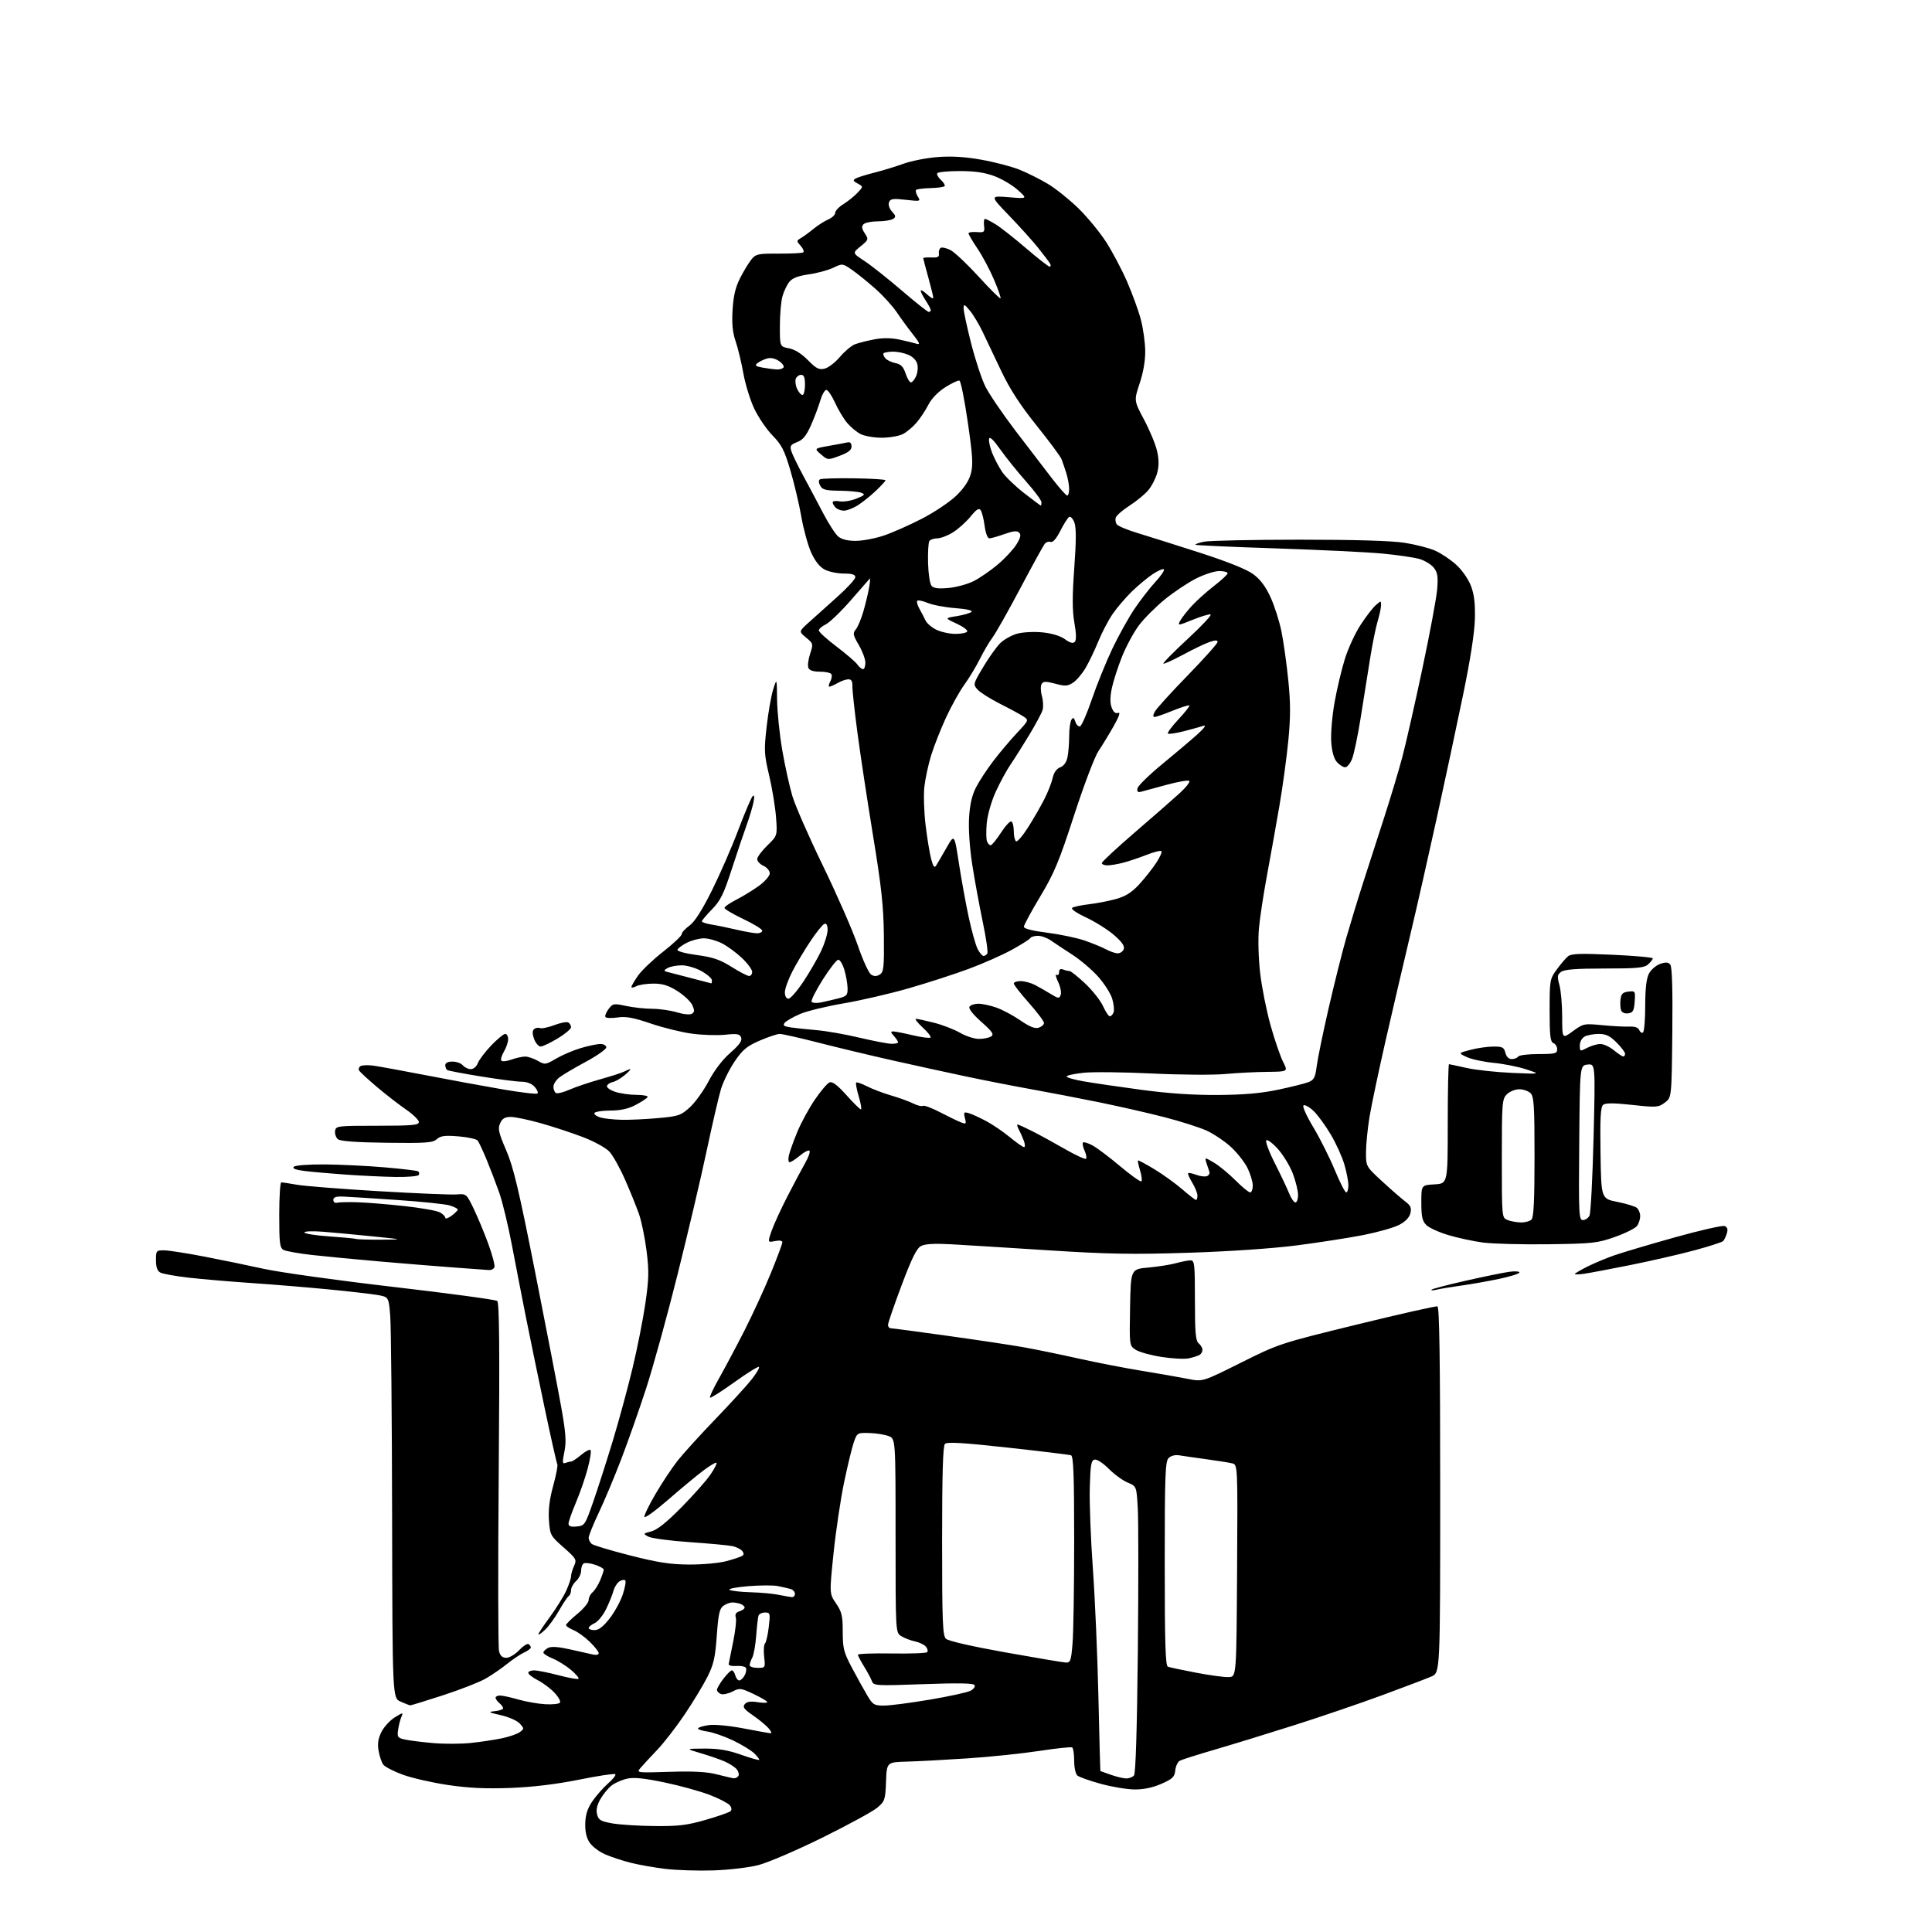 <?xml version="1.0" encoding="UTF-8" standalone="no"?>
<svg 
  version="1.1" 
  xmlns="http://www.w3.org/2000/svg" 
  xmlns:xlink="http://www.w3.org/1999/xlink" 
  xmlns:svg="http://www.w3.org/2000/svg"
  xmlns:rdf="http://www.w3.org/1999/02/22-rdf-syntax-ns#"
  xmlns:cc="http://creativecommons.org/ns#"
  xmlns:dc="http://purl.org/dc/elements/1.1/"
  viewBox="0 0 768 768"
  width="768"
  height="768"
>
<style>svg {background-color: white; }</style>"
<path stroke="none" fill="black" fill-rule="evenodd" d="M283.50,743.52C277.45,743.72 268.90,743.44 264.50,742.91C260.10,742.38 253.85,741.28 250.61,740.46C247.37,739.64 242.80,738.12 240.44,737.08C238.09,736.04 235.34,733.93 234.33,732.38C233.11,730.52 232.55,727.96 232.65,724.73C232.76,721.24 233.58,718.77 235.57,715.90C237.09,713.71 239.88,710.56 241.77,708.90C243.66,707.24 244.94,705.60 244.60,705.27C244.27,704.93 237.81,705.91 230.25,707.43C221.16,709.26 211.92,710.38 203.00,710.73C193.22,711.10 186.38,710.79 178.17,709.58C171.93,708.66 163.84,706.82 160.18,705.49C156.52,704.16 152.99,702.34 152.34,701.45C151.68,700.55 150.85,698.06 150.49,695.92C150.01,693.08 150.33,691.03 151.66,688.41C152.67,686.42 155.05,683.84 156.94,682.68C160.27,680.63 160.35,680.63 159.54,682.53C159.07,683.61 158.49,685.92 158.25,687.65C157.84,690.52 158.09,690.86 161.05,691.51C162.83,691.90 167.88,692.53 172.26,692.91C176.65,693.28 183.37,693.26 187.21,692.85C191.06,692.44 196.57,691.61 199.47,691.01C202.37,690.41 205.58,689.30 206.61,688.55C208.42,687.22 208.42,687.13 206.62,685.14C205.61,684.01 202.24,682.52 199.14,681.82C194.11,680.69 193.85,680.52 196.75,680.21C198.54,680.03 200.00,679.51 200.00,679.06C200.00,678.61 199.32,677.68 198.50,677.00C197.68,676.32 197.00,675.36 197.00,674.88C197.00,674.39 197.80,674.00 198.78,674.00C199.76,674.00 203.02,674.71 206.03,675.58C209.04,676.45 213.87,677.29 216.76,677.46C219.66,677.63 222.29,677.34 222.62,676.80C222.95,676.27 221.93,674.48 220.36,672.83C218.79,671.17 215.81,668.95 213.75,667.89C211.69,666.83 210.00,665.52 210.00,664.98C210.00,664.44 211.04,664.00 212.32,664.00C213.59,664.00 217.97,664.87 222.04,665.94C226.11,667.01 229.68,667.64 229.97,667.35C230.26,667.05 228.93,665.46 227.00,663.83C225.07,662.19 221.81,660.16 219.75,659.31C217.69,658.47 216.00,657.40 216.00,656.93C216.00,656.46 216.83,655.63 217.83,655.09C219.10,654.41 221.83,654.59 226.58,655.65C230.39,656.49 234.51,657.42 235.75,657.71C237.01,658.00 238.00,657.76 238.00,657.16C238.00,656.58 236.40,654.54 234.45,652.65C232.50,650.75 229.57,648.65 227.95,647.98C226.33,647.31 225.00,646.42 225.00,646.00C225.00,645.58 227.03,643.58 229.50,641.55C231.97,639.53 234.00,637.05 234.00,636.06C234.00,635.06 234.70,633.66 235.56,632.95C236.41,632.24 237.76,630.11 238.56,628.21C239.35,626.31 240.00,624.40 240.00,623.96C240.00,623.52 238.43,622.64 236.52,622.01C234.61,621.37 232.58,621.14 232.02,621.49C231.46,621.83 231.00,623.15 231.00,624.40C231.00,625.66 230.10,627.50 229.00,628.50C227.90,629.50 227.00,631.11 227.00,632.10C227.00,633.08 226.59,634.13 226.10,634.44C225.60,634.75 223.85,637.36 222.21,640.25C220.57,643.14 218.05,646.59 216.61,647.92C215.18,649.26 214.00,650.05 214.00,649.68C214.00,649.31 216.05,646.21 218.57,642.80C221.08,639.39 224.00,634.69 225.07,632.36C226.13,630.02 227.00,627.43 227.00,626.60C227.00,625.77 227.54,623.91 228.20,622.47C229.33,619.99 229.09,619.58 224.02,615.11C218.82,610.53 218.64,610.19 218.22,604.36C217.92,600.17 218.43,595.99 219.91,590.60C221.08,586.34 221.81,582.50 221.54,582.06C221.27,581.62 218.97,571.42 216.44,559.38C213.91,547.35 210.58,531.20 209.04,523.50C207.51,515.80 205.03,503.04 203.53,495.14C202.03,487.24 199.75,477.79 198.47,474.14C197.18,470.49 194.92,464.57 193.45,461.00C191.97,457.43 190.36,454.00 189.87,453.39C189.38,452.77 185.95,452.03 182.24,451.72C176.82,451.28 175.13,451.50 173.63,452.84C172.01,454.28 169.34,454.47 153.76,454.27C141.67,454.12 135.29,453.65 134.33,452.86C133.55,452.21 133.04,450.74 133.20,449.59C133.49,447.57 134.03,447.50 150.00,447.50C163.85,447.50 166.50,447.26 166.50,446.03C166.50,445.22 164.19,442.97 161.37,441.03C158.54,439.09 153.37,435.07 149.87,432.11C146.36,429.14 143.19,426.23 142.80,425.63C142.42,425.04 142.64,424.22 143.30,423.81C143.96,423.40 146.30,423.31 148.50,423.62C150.70,423.93 160.15,425.65 169.50,427.46C178.85,429.27 192.46,431.78 199.76,433.03C207.05,434.29 213.31,435.03 213.67,434.67C214.03,434.31 213.50,433.11 212.51,432.01C211.38,430.76 209.42,430.00 207.37,430.00C205.54,430.00 198.32,429.07 191.31,427.93C184.31,426.79 178.23,425.64 177.79,425.37C177.36,425.10 177.00,424.23 177.00,423.44C177.00,422.52 178.04,422.00 179.88,422.00C181.46,422.00 183.32,422.68 184.00,423.50C184.68,424.32 186.10,425.00 187.15,425.00C188.24,425.00 189.44,423.97 189.97,422.57C190.48,421.24 192.87,418.09 195.28,415.57C197.69,413.06 200.18,411.00 200.83,411.00C201.47,411.00 202.00,411.94 202.00,413.10C202.00,414.25 201.24,416.48 200.30,418.06C199.37,419.65 198.93,421.26 199.33,421.66C199.73,422.06 201.53,421.85 203.35,421.19C205.16,420.54 207.59,420.00 208.74,420.00C209.89,420.00 212.16,420.76 213.77,421.68C216.60,423.31 216.85,423.28 221.10,420.79C223.52,419.38 227.94,417.49 230.93,416.61C233.92,415.72 237.41,415.00 238.68,415.00C239.96,415.00 241.00,415.60 241.00,416.35C241.00,417.09 237.32,419.68 232.82,422.10C228.32,424.52 223.59,427.32 222.32,428.32C221.04,429.32 220.00,430.99 220.00,432.01C220.00,433.04 220.44,434.16 220.99,434.49C221.53,434.83 223.93,434.24 226.32,433.18C228.71,432.13 234.23,430.26 238.58,429.04C242.94,427.83 247.28,426.42 248.24,425.91C249.19,425.41 250.24,425.00 250.56,425.00C250.89,425.00 249.88,426.07 248.33,427.38C246.77,428.69 244.64,429.92 243.58,430.13C242.53,430.33 241.49,431.02 241.28,431.66C241.07,432.29 242.55,433.36 244.56,434.02C246.58,434.69 250.42,435.23 253.10,435.23C255.78,435.23 257.73,435.64 257.42,436.13C257.11,436.62 254.98,438.02 252.68,439.23C249.75,440.78 246.71,441.45 242.50,441.47C239.20,441.49 236.40,441.95 236.27,442.50C236.14,443.05 237.27,443.84 238.77,444.25C240.27,444.66 243.97,445.06 247.00,445.13C250.03,445.21 256.51,444.92 261.41,444.48C269.68,443.75 270.61,443.45 274.18,440.22C276.29,438.31 279.66,433.63 281.67,429.82C283.93,425.51 287.19,421.24 290.29,418.53C293.92,415.35 295.10,413.70 294.62,412.44C294.06,410.99 293.06,410.82 288.23,411.32C285.08,411.64 279.12,411.45 275.00,410.89C270.88,410.33 263.50,408.51 258.61,406.84C251.71,404.49 248.77,403.96 245.45,404.46C243.10,404.81 240.95,404.72 240.67,404.27C240.39,403.82 240.95,402.39 241.92,401.11C243.59,398.89 243.96,398.83 248.89,399.88C251.76,400.50 256.44,401.00 259.30,401.01C262.16,401.02 266.57,401.65 269.09,402.42C271.73,403.22 274.26,403.46 275.04,402.98C276.11,402.31 276.15,401.62 275.21,399.56C274.56,398.14 271.91,395.63 269.32,393.99C265.75,391.72 263.43,391.00 259.74,391.00C257.06,391.00 254.00,391.47 252.93,392.04C251.87,392.60 251.00,392.74 251.00,392.34C251.00,391.94 252.16,389.93 253.59,387.87C255.01,385.82 259.51,381.52 263.59,378.33C267.66,375.14 271.00,371.99 271.00,371.33C271.00,370.67 272.37,369.16 274.04,367.97C276.08,366.52 279.00,361.97 282.91,354.15C286.11,347.74 290.86,336.88 293.45,330.00C296.05,323.12 298.63,317.05 299.19,316.50C299.88,315.82 299.98,316.63 299.50,319.00C299.11,320.93 297.89,324.98 296.79,328.00C295.69,331.02 293.04,338.87 290.91,345.44C287.67,355.44 286.38,358.06 283.02,361.48C280.81,363.73 279.00,365.88 279.00,366.24C279.00,366.61 280.69,367.18 282.75,367.51C284.81,367.83 289.29,368.75 292.71,369.55C296.12,370.35 299.83,371.00 300.96,371.00C302.08,371.00 303.00,370.53 303.00,369.95C303.00,369.37 299.62,367.30 295.50,365.34C291.38,363.38 288.00,361.39 288.00,360.91C288.00,360.43 290.14,358.94 292.75,357.61C295.36,356.28 299.41,353.79 301.75,352.09C304.09,350.38 306.00,348.16 306.00,347.15C306.00,346.15 304.88,344.81 303.50,344.18C302.13,343.56 301.00,342.36 301.00,341.52C301.00,340.68 302.81,338.24 305.02,336.10C309.03,332.20 309.03,332.20 308.48,324.85C308.18,320.81 306.95,313.36 305.76,308.29C303.76,299.81 303.68,298.28 304.76,288.79C305.40,283.13 306.58,276.48 307.37,274.00C308.80,269.50 308.80,269.50 308.90,278.15C308.96,282.91 309.88,291.91 310.95,298.15C312.02,304.39 313.84,312.65 315.00,316.50C316.15,320.35 321.64,332.86 327.20,344.30C332.75,355.73 338.93,369.87 340.94,375.71C342.94,381.56 345.35,386.82 346.29,387.41C347.52,388.19 348.49,388.18 349.75,387.37C351.30,386.38 351.48,384.58 351.35,371.88C351.23,360.26 350.40,352.61 347.02,332.00C344.73,317.98 341.93,299.52 340.81,291.00C339.68,282.48 338.80,274.26 338.84,272.75C338.90,270.78 338.44,270.01 337.21,270.04C336.27,270.05 334.38,270.71 333.00,271.50C331.62,272.29 330.15,272.95 329.71,272.96C329.28,272.98 329.42,272.09 330.01,270.98C330.61,269.87 330.82,268.52 330.49,267.98C330.15,267.44 328.09,267.00 325.91,267.00C323.22,267.00 321.74,266.49 321.33,265.43C321.00,264.56 321.32,262.05 322.05,259.86C323.33,255.97 323.29,255.80 320.43,253.45C317.50,251.03 317.50,251.03 321.50,247.43C323.70,245.45 328.76,240.91 332.75,237.34C336.74,233.78 340.00,230.21 340.00,229.43C340.00,228.40 338.73,228.00 335.45,228.00C332.95,228.00 329.53,227.29 327.86,226.43C325.85,225.39 324.03,223.10 322.47,219.68C321.18,216.83 319.42,210.45 318.56,205.50C317.70,200.55 315.74,192.22 314.19,187.00C311.83,178.98 310.71,176.81 307.05,173.06C304.67,170.62 301.40,165.80 299.78,162.35C298.17,158.91 296.23,152.58 295.47,148.29C294.71,144.01 293.34,138.32 292.42,135.66C291.21,132.16 290.88,128.72 291.21,123.16C291.55,117.58 292.37,114.14 294.23,110.49C295.64,107.74 297.65,104.42 298.70,103.13C300.45,100.97 301.33,100.78 309.51,100.82C314.40,100.84 318.80,100.63 319.27,100.33C319.74,100.04 319.31,98.89 318.32,97.77C316.56,95.81 316.56,95.71 318.40,94.62C319.45,94.01 321.70,92.36 323.40,90.96C325.11,89.56 327.74,87.89 329.25,87.23C330.76,86.58 332.00,85.39 332.00,84.60C332.00,83.81 333.47,82.25 335.27,81.14C337.06,80.03 339.58,78.01 340.86,76.65C343.19,74.17 343.19,74.17 340.93,72.96C339.12,71.99 338.96,71.60 340.13,70.95C340.92,70.50 344.26,69.46 347.54,68.63C350.82,67.81 356.02,66.22 359.11,65.10C362.20,63.98 368.27,62.78 372.61,62.44C378.08,62.00 383.42,62.31 390.00,63.47C395.23,64.39 402.10,66.18 405.28,67.46C408.46,68.74 413.56,71.30 416.63,73.15C419.69,74.99 425.08,79.31 428.61,82.74C432.14,86.17 437.10,92.19 439.64,96.11C442.18,100.04 445.98,107.23 448.09,112.09C450.20,116.96 452.65,123.74 453.54,127.16C454.43,130.59 455.20,136.11 455.24,139.44C455.30,143.30 454.50,148.00 453.04,152.38C450.75,159.26 450.75,159.26 454.82,166.89C457.05,171.09 459.37,176.68 459.96,179.33C460.72,182.71 460.73,185.30 459.99,188.02C459.42,190.16 457.83,193.23 456.47,194.85C455.11,196.47 451.79,199.21 449.09,200.94C446.39,202.68 443.90,204.81 443.57,205.67C443.24,206.54 443.43,207.81 443.99,208.49C444.56,209.17 448.28,210.71 452.26,211.91C456.24,213.11 467.25,216.59 476.73,219.64C487.65,223.15 495.46,226.27 498.06,228.16C500.92,230.23 503.03,233.01 505.02,237.32C506.59,240.72 508.56,246.88 509.40,251.00C510.23,255.12 511.45,263.83 512.11,270.34C513.04,279.50 513.04,284.95 512.13,294.39C511.48,301.10 509.87,312.87 508.55,320.55C507.23,328.22 505.02,340.57 503.64,348.00C502.26,355.43 500.81,364.92 500.44,369.09C500.05,373.43 500.26,381.07 500.94,386.89C501.59,392.51 503.46,401.84 505.08,407.63C506.71,413.42 508.94,419.92 510.04,422.08C512.04,426.00 512.04,426.00 503.77,426.08C499.22,426.12 491.68,426.51 487.00,426.94C482.32,427.37 469.23,427.28 457.91,426.73C446.58,426.18 434.32,426.05 430.66,426.45C427.00,426.84 424.00,427.50 424.00,427.92C424.00,428.34 427.04,429.21 430.75,429.85C434.46,430.50 444.70,432.00 453.50,433.19C464.28,434.65 474.23,435.33 484.00,435.27C494.34,435.21 501.22,434.61 508.00,433.19C513.23,432.09 518.67,430.73 520.11,430.17C522.32,429.31 522.83,428.34 523.41,423.83C523.78,420.90 525.89,410.62 528.10,401.00C530.31,391.38 533.46,378.77 535.11,373.00C536.77,367.23 539.86,357.10 541.99,350.50C544.12,343.90 547.89,332.20 550.38,324.50C552.86,316.80 556.04,306.23 557.43,301.00C558.82,295.77 562.40,280.02 565.37,266.00C568.35,251.97 571.02,237.69 571.30,234.26C571.71,229.20 571.46,227.59 569.97,225.69C568.96,224.41 566.42,222.85 564.32,222.22C562.22,221.60 555.55,220.62 549.50,220.05C543.45,219.48 524.36,218.56 507.07,217.99C489.78,217.43 475.45,216.78 475.22,216.55C474.98,216.32 476.53,215.77 478.65,215.33C480.77,214.90 497.80,214.54 516.50,214.53C538.73,214.53 553.22,214.96 558.37,215.77C562.70,216.45 568.16,217.86 570.49,218.89C572.83,219.93 576.58,222.43 578.81,224.45C581.13,226.54 583.66,230.15 584.69,232.81C586.01,236.23 586.44,239.80 586.29,246.00C586.16,251.45 584.49,262.23 581.64,276.00C579.20,287.82 574.49,309.88 571.18,325.00C567.86,340.12 563.12,361.05 560.63,371.50C558.14,381.95 553.79,400.62 550.95,413.00C548.12,425.38 545.17,439.32 544.40,444.00C543.64,448.68 543.01,455.02 543.00,458.09C543.00,463.68 543.00,463.68 549.41,469.59C552.94,472.84 557.06,476.43 558.57,477.57C560.79,479.25 561.18,480.14 560.64,482.31C560.20,484.05 558.62,485.66 556.08,486.96C553.95,488.05 547.54,489.85 541.85,490.97C536.16,492.08 524.30,493.92 515.50,495.06C505.89,496.30 488.71,497.47 472.50,497.99C450.10,498.71 440.56,498.54 416.50,497.00C400.55,495.98 383.22,494.90 377.98,494.61C371.53,494.25 367.72,494.47 366.15,495.29C364.40,496.20 362.49,500.05 358.41,510.89C355.44,518.80 353.00,525.89 353.00,526.64C353.00,527.39 353.48,528.00 354.07,528.00C354.65,528.00 364.89,529.36 376.82,531.03C388.74,532.69 402.32,534.73 407.00,535.57C411.68,536.40 421.35,538.39 428.50,539.99C435.65,541.59 447.12,543.82 454.00,544.94C460.88,546.07 469.11,547.50 472.29,548.14C478.08,549.29 478.08,549.29 493.29,541.69C508.37,534.16 508.76,534.03 539.42,526.52C556.42,522.35 570.82,519.11 571.42,519.31C572.18,519.56 572.50,540.98 572.50,592.29C572.50,664.92 572.50,664.92 569.00,666.44C567.08,667.27 558.30,670.61 549.50,673.85C540.70,677.10 524.95,682.47 514.50,685.79C504.05,689.11 489.88,693.46 483.00,695.47C476.12,697.48 469.82,699.47 469.00,699.91C468.18,700.35 467.36,702.07 467.19,703.75C466.93,706.36 466.14,707.13 461.69,709.09C458.26,710.60 454.63,711.37 451.00,711.34C447.98,711.31 441.92,710.30 437.54,709.09C433.15,707.88 428.99,706.41 428.29,705.82C427.56,705.22 427.00,702.64 427.00,699.94C427.00,697.29 426.64,694.90 426.21,694.63C425.77,694.36 419.88,694.99 413.11,696.02C406.34,697.06 393.54,698.39 384.65,698.98C375.77,699.57 364.90,700.15 360.50,700.27C352.50,700.50 352.50,700.50 352.21,708.20C351.93,715.47 351.74,716.04 348.71,718.60C346.94,720.09 337.12,725.44 326.88,730.50C316.64,735.55 305.17,740.47 301.38,741.43C297.60,742.39 289.55,743.33 283.50,743.52zM260.04,725.88C269.71,725.98 273.05,725.58 280.54,723.42C285.47,722.00 289.91,720.44 290.41,719.96C290.95,719.44 290.82,718.49 290.08,717.60C289.41,716.79 285.85,714.95 282.18,713.53C278.50,712.10 270.44,709.87 264.25,708.57C256.11,706.87 251.98,706.44 249.32,707.04C247.31,707.49 244.56,708.68 243.22,709.68C241.89,710.68 239.87,713.10 238.74,715.05C237.34,717.46 236.89,719.43 237.34,721.22C237.90,723.46 238.77,723.99 243.25,724.80C246.14,725.33 253.69,725.82 260.04,725.88zM291.69,706.89C292.35,706.95 293.17,706.53 293.53,705.96C293.88,705.38 293.57,704.19 292.84,703.30C292.10,702.42 289.93,701.01 288.00,700.18C286.07,699.35 281.80,697.87 278.50,696.91C272.50,695.14 272.50,695.14 280.00,695.09C285.50,695.06 289.35,695.69 294.45,697.49C298.26,698.84 301.56,699.78 301.76,699.57C301.97,699.37 301.09,698.20 299.82,696.98C298.54,695.75 294.69,693.41 291.25,691.78C287.81,690.15 283.21,688.57 281.02,688.28C278.83,687.98 277.25,687.41 277.50,687.01C277.75,686.60 279.75,686.03 281.95,685.73C284.14,685.44 290.34,686.05 295.72,687.10C301.10,688.14 305.91,688.99 306.40,689.00C306.90,689.00 306.45,688.05 305.40,686.88C304.36,685.72 301.56,683.43 299.20,681.80C295.72,679.40 295.12,678.56 296.06,677.42C296.89,676.43 298.38,676.20 301.12,676.63C303.25,676.98 305.00,676.97 305.00,676.61C305.00,676.26 302.57,674.82 299.59,673.41C294.48,670.99 294.02,670.94 291.16,672.42C289.49,673.28 287.42,673.72 286.56,673.39C285.70,673.06 285.00,672.31 285.00,671.74C285.00,671.16 286.15,669.18 287.55,667.34C288.95,665.50 290.48,664.00 290.93,664.00C291.39,664.00 292.00,664.90 292.29,666.00C292.58,667.10 293.29,668.00 293.87,668.00C294.45,668.00 295.42,667.09 296.01,665.98C296.61,664.87 296.82,663.52 296.49,662.98C296.16,662.45 294.45,662.12 292.69,662.25C290.94,662.39 289.57,662.05 289.66,661.50C289.75,660.95 290.55,656.96 291.44,652.64C292.33,648.31 292.81,643.96 292.49,642.97C292.09,641.72 292.55,640.96 293.96,640.51C295.08,640.16 296.00,639.49 296.00,639.04C296.00,638.59 295.29,637.94 294.42,637.61C293.55,637.27 292.06,637.00 291.11,637.00C290.16,637.00 288.55,637.61 287.53,638.35C286.03,639.45 285.54,641.70 284.93,650.20C284.31,658.98 283.69,661.67 281.17,666.67C279.51,669.95 275.44,676.66 272.13,681.57C268.82,686.48 263.95,692.77 261.31,695.54C258.66,698.32 255.69,701.53 254.71,702.67C252.92,704.75 252.92,704.75 266.21,704.33C275.70,704.03 281.07,704.32 285.00,705.35C288.02,706.13 291.04,706.83 291.69,706.89zM447.63,706.96C448.80,706.98 450.22,706.44 450.79,705.75C451.45,704.95 451.99,687.34 452.31,656.50C452.57,630.10 452.56,604.52 452.29,599.65C451.79,590.81 451.79,590.81 448.24,589.33C446.28,588.51 442.92,586.05 440.75,583.87C438.58,581.68 436.07,580.03 435.16,580.21C433.76,580.47 433.45,582.22 433.20,591.51C433.04,597.56 433.59,611.95 434.43,623.50C435.26,635.05 436.26,657.89 436.63,674.25C437.01,690.61 437.35,704.01 437.41,704.02C437.46,704.02 439.30,704.68 441.50,705.47C443.70,706.26 446.46,706.93 447.63,706.96zM163.00,677.91C162.72,677.87 161.04,677.20 159.25,676.42C156.00,674.99 156.00,674.99 155.87,602.75C155.80,563.01 155.46,527.14 155.12,523.02C154.50,515.55 154.50,515.55 150.00,514.77C147.53,514.35 138.75,513.34 130.50,512.54C122.25,511.74 108.53,510.61 100.00,510.03C91.47,509.45 80.23,508.49 75.00,507.89C69.78,507.30 64.72,506.38 63.75,505.87C62.53,505.22 62.00,503.72 62.00,500.96C62.00,497.15 62.12,497.00 65.25,497.03C67.04,497.05 74.12,498.14 81.00,499.47C87.88,500.79 98.67,503.02 105.00,504.41C111.33,505.80 134.50,509.03 156.50,511.58C178.50,514.13 197.02,516.64 197.65,517.15C198.50,517.84 198.65,535.51 198.25,585.87C197.94,623.15 198.00,654.86 198.37,656.33C198.84,658.23 199.68,659.00 201.27,659.00C202.50,659.00 204.78,657.65 206.34,656.00C207.90,654.34 209.59,653.25 210.09,653.55C210.59,653.86 211.00,654.47 211.00,654.90C211.00,655.33 209.82,656.22 208.37,656.88C206.93,657.53 203.89,659.57 201.62,661.39C199.36,663.22 195.47,665.88 193.00,667.30C190.53,668.71 182.88,671.70 176.00,673.93C169.12,676.17 163.28,677.96 163.00,677.91zM351.39,678.00C353.73,678.00 361.94,676.93 369.64,675.63C377.34,674.33 384.64,672.73 385.85,672.08C387.06,671.43 387.76,670.42 387.39,669.83C386.93,669.08 380.70,668.98 367.01,669.48C348.37,670.16 347.25,670.09 346.63,668.35C346.27,667.33 344.87,664.70 343.51,662.50C342.15,660.30 341.03,658.18 341.02,657.78C341.01,657.38 347.03,657.16 354.40,657.28C361.77,657.40 368.14,657.17 368.55,656.77C368.95,656.37 368.74,655.39 368.07,654.59C367.41,653.79 365.43,652.83 363.68,652.47C361.93,652.10 359.49,651.16 358.25,650.38C356.00,648.95 356.00,648.95 356.00,610.45C356.00,571.95 356.00,571.95 353.25,570.87C351.74,570.28 348.30,569.73 345.62,569.65C340.83,569.50 340.72,569.57 339.42,573.27C338.69,575.35 336.94,582.55 335.54,589.27C334.14,596.00 332.25,608.70 331.34,617.50C329.69,633.50 329.69,633.50 332.34,637.39C334.63,640.73 335.00,642.31 335.00,648.66C335.00,655.20 335.41,656.82 338.56,662.77C340.51,666.47 343.24,671.41 344.63,673.75C346.96,677.69 347.46,678.00 351.39,678.00zM488.50,666.67C491.50,666.50 491.50,666.50 491.76,624.36C492.02,582.22 492.02,582.22 489.76,581.69C488.52,581.39 483.90,580.66 479.50,580.06C475.10,579.46 470.28,578.76 468.79,578.52C467.16,578.24 465.46,578.68 464.54,579.60C463.20,580.94 463.00,586.52 463.00,621.60C463.00,653.05 463.28,662.17 464.25,662.54C464.94,662.80 470.00,663.88 475.50,664.93C481.00,665.98 486.85,666.77 488.50,666.67zM301.13,663.00C304.24,663.00 304.26,662.97 303.76,658.57C303.49,656.13 303.64,653.76 304.09,653.31C304.55,652.85 305.23,649.89 305.60,646.74C306.24,641.31 306.16,641.00 304.11,641.00C302.91,641.00 301.75,641.56 301.52,642.25C301.29,642.94 300.87,646.53 300.60,650.23C300.32,653.93 299.62,657.83 299.05,658.91C298.47,659.99 298.00,661.35 298.00,661.93C298.00,662.52 299.41,663.00 301.13,663.00zM423.60,660.88C425.52,660.99 425.77,660.31 426.35,653.35C426.71,649.14 427.00,630.68 427.00,612.32C427.00,586.51 426.72,578.84 425.75,578.50C425.06,578.26 413.76,576.89 400.63,575.45C382.83,573.49 376.48,573.12 375.63,573.97C374.83,574.77 374.50,585.94 374.50,612.52C374.50,644.45 374.72,650.15 376.00,651.41C376.91,652.31 386.11,654.42 399.50,656.82C411.60,658.99 422.45,660.81 423.60,660.88zM236.37,648.00C237.99,648.00 239.85,646.56 242.32,643.39C244.29,640.86 246.65,636.56 247.56,633.83C248.46,631.10 248.91,628.58 248.55,628.22C248.20,627.86 247.16,628.04 246.25,628.61C245.35,629.18 244.28,630.86 243.88,632.34C243.49,633.82 242.17,637.08 240.96,639.59C239.74,642.10 237.68,644.65 236.37,645.24C235.07,645.83 234.00,646.70 234.00,647.16C234.00,647.62 235.06,648.00 236.37,648.00zM314.75,634.89C315.44,634.95 316.00,634.36 316.00,633.57C316.00,632.78 315.21,631.91 314.25,631.64C313.29,631.37 311.02,630.85 309.22,630.49C307.41,630.12 302.08,630.15 297.36,630.54C292.65,630.93 289.33,631.59 289.99,631.99C290.65,632.40 294.41,632.83 298.34,632.94C302.28,633.05 307.30,633.51 309.50,633.96C311.70,634.40 314.06,634.82 314.75,634.89zM274.00,621.93C279.23,621.96 285.82,621.36 288.66,620.60C291.50,619.85 294.33,618.91 294.96,618.52C295.78,618.02 295.79,617.46 295.02,616.52C294.42,615.81 292.72,614.95 291.22,614.62C289.72,614.29 282.08,613.57 274.23,613.03C266.38,612.49 258.95,611.50 257.73,610.84C255.56,609.67 255.59,609.62 258.92,608.75C261.26,608.14 265.07,605.09 270.92,599.15C275.64,594.36 280.80,588.54 282.40,586.20C283.99,583.87 285.08,581.74 284.81,581.47C284.53,581.20 282.11,582.66 279.41,584.70C276.71,586.75 270.45,591.94 265.51,596.24C260.56,600.54 256.36,603.58 256.17,603.01C255.98,602.44 257.96,598.33 260.58,593.87C263.19,589.41 267.15,583.45 269.37,580.63C271.60,577.81 278.40,570.33 284.49,564.00C290.57,557.67 297.06,550.57 298.90,548.20C300.74,545.84 302.00,543.66 301.70,543.36C301.40,543.06 297.01,545.80 291.94,549.44C286.87,553.08 282.51,555.84 282.24,555.58C281.98,555.31 283.62,551.81 285.89,547.80C288.16,543.78 292.66,535.33 295.89,529.00C299.11,522.67 303.84,512.42 306.38,506.20C308.92,499.99 311.00,494.42 311.00,493.83C311.00,493.17 309.86,492.98 308.07,493.34C305.15,493.92 305.15,493.92 306.67,489.45C307.51,486.99 310.33,480.82 312.93,475.74C315.54,470.66 318.75,464.62 320.07,462.32C321.39,460.02 322.16,457.83 321.78,457.44C321.40,457.06 319.68,457.93 317.97,459.38C316.25,460.82 314.42,462.00 313.90,462.00C313.39,462.00 313.25,460.76 313.60,459.25C313.95,457.74 315.45,453.57 316.93,449.98C318.40,446.40 321.53,440.63 323.89,437.17C326.24,433.71 328.88,430.60 329.77,430.26C330.89,429.83 332.93,431.37 336.46,435.32C339.26,438.44 341.85,441.00 342.22,441.00C342.59,441.00 342.21,438.71 341.38,435.90C340.55,433.10 340.08,430.59 340.34,430.33C340.59,430.07 342.55,430.75 344.68,431.84C346.82,432.93 351.12,434.56 354.25,435.47C357.38,436.38 361.30,437.80 362.96,438.63C364.62,439.46 366.37,439.89 366.85,439.59C367.33,439.29 370.38,440.42 373.61,442.10C376.85,443.78 380.56,445.58 381.86,446.10C384.05,446.97 384.18,446.85 383.57,444.44C382.98,442.09 383.14,441.91 385.21,442.53C386.47,442.91 389.59,444.34 392.13,445.71C394.68,447.08 398.90,449.95 401.49,452.10C404.09,454.24 406.61,456.00 407.08,456.00C407.56,456.00 407.51,454.84 406.97,453.43C406.44,452.02 405.53,450.00 404.96,448.93C404.40,447.87 404.19,447.00 404.50,447.00C404.81,447.00 407.41,448.18 410.28,449.63C413.15,451.08 419.01,454.28 423.30,456.75C427.59,459.21 431.38,460.96 431.71,460.62C432.05,460.28 431.78,458.82 431.12,457.37C430.47,455.93 430.18,454.48 430.50,454.16C430.82,453.85 432.52,454.37 434.29,455.32C436.06,456.27 441.02,460.01 445.31,463.63C449.61,467.24 453.40,469.93 453.73,469.60C454.06,469.27 453.82,467.33 453.20,465.30C452.58,463.27 452.20,461.47 452.36,461.31C452.52,461.14 455.44,462.70 458.84,464.76C462.24,466.81 467.23,470.41 469.94,472.75C472.65,475.09 475.13,477.00 475.44,477.00C475.75,477.00 476.00,476.21 476.00,475.25C475.99,474.29 475.07,471.99 473.94,470.14C472.81,468.29 472.08,466.59 472.31,466.36C472.54,466.13 473.99,466.42 475.53,467.01C477.08,467.60 478.99,467.83 479.78,467.53C480.56,467.23 481.00,466.42 480.74,465.74C480.48,465.06 479.96,463.48 479.57,462.24C478.86,459.99 478.86,459.99 482.56,462.16C484.59,463.36 488.42,466.52 491.08,469.17C493.73,471.83 496.38,474.00 496.95,474.00C497.53,474.00 498.00,472.79 498.00,471.32C498.00,469.84 497.08,466.73 495.95,464.40C494.82,462.07 491.86,458.29 489.38,455.99C486.89,453.70 482.52,450.76 479.68,449.45C476.83,448.15 469.28,445.74 462.89,444.10C456.51,442.45 444.81,439.79 436.89,438.17C428.98,436.56 416.88,434.23 410.00,433.00C403.12,431.77 391.43,429.48 384.00,427.91C376.57,426.34 363.52,423.49 355.00,421.57C346.48,419.66 333.27,416.50 325.66,414.55C318.05,412.60 310.99,411.00 309.97,411.00C308.96,411.00 305.37,412.20 301.99,413.66C296.87,415.88 295.22,417.26 292.02,421.96C289.92,425.06 287.46,430.05 286.56,433.05C285.67,436.05 283.12,447.05 280.90,457.50C278.69,467.95 273.50,490.00 269.37,506.50C265.25,523.00 259.60,543.48 256.82,552.00C254.05,560.52 249.56,573.25 246.86,580.28C244.16,587.31 240.16,596.83 237.97,601.43C235.79,606.03 234.00,610.46 234.00,611.28C234.00,612.09 234.56,613.20 235.25,613.75C235.94,614.30 242.80,616.36 250.50,618.32C261.56,621.14 266.50,621.90 274.00,621.93zM229.25,606.81C232.39,606.51 232.61,606.19 235.81,597.00C237.63,591.77 241.11,580.92 243.56,572.87C246.00,564.83 249.55,551.78 251.44,543.87C253.34,535.97 255.64,524.36 256.55,518.09C257.95,508.43 258.02,505.22 257.02,497.25C256.37,492.07 255.02,485.51 254.03,482.67C253.04,479.82 250.55,473.68 248.50,469.00C246.45,464.32 243.63,459.27 242.23,457.78C240.81,456.26 236.12,453.69 231.66,451.99C227.26,450.31 219.71,447.82 214.88,446.47C210.06,445.11 204.72,444.00 203.03,444.00C200.72,444.00 199.67,444.62 198.81,446.51C197.84,448.65 198.19,450.21 201.22,457.26C204.12,463.98 206.25,472.97 212.79,506.00C217.20,528.27 221.83,552.27 223.09,559.32C224.94,569.74 225.18,573.06 224.35,577.11C223.49,581.28 223.56,582.00 224.75,581.54C225.53,581.24 226.54,581.00 227.01,581.00C227.47,581.00 229.25,579.82 230.97,578.38C232.68,576.93 234.38,576.05 234.74,576.41C235.10,576.77 234.60,580.09 233.61,583.78C232.63,587.48 230.52,593.58 228.91,597.35C227.31,601.12 226.00,604.87 226.00,605.67C226.00,606.71 226.93,607.04 229.25,606.81zM472.63,539.95C470.91,540.32 465.99,540.08 461.71,539.40C457.42,538.73 452.80,537.44 451.43,536.55C448.95,534.92 448.95,534.92 449.22,519.71C449.50,504.50 449.50,504.50 456.50,503.87C460.35,503.52 465.30,502.74 467.50,502.13C469.70,501.51 472.29,501.01 473.25,501.01C474.84,501.00 475.00,502.42 475.00,516.88C475.00,529.77 475.28,532.99 476.50,534.00C477.32,534.68 478.00,535.84 478.00,536.56C478.00,537.29 477.50,538.19 476.88,538.57C476.27,538.95 474.35,539.57 472.63,539.95zM571.11,512.66C569.67,513.00 568.75,513.01 569.05,512.67C569.36,512.33 575.44,510.74 582.55,509.13C589.67,507.52 597.41,505.93 599.75,505.59C602.09,505.25 604.00,505.36 604.00,505.82C604.00,506.28 600.51,507.40 596.25,508.31C591.99,509.22 585.17,510.43 581.11,511.00C577.04,511.57 572.54,512.31 571.11,512.66zM629.75,506.34C627.69,506.63 626.00,506.69 626.00,506.45C626.00,506.22 628.18,504.93 630.83,503.58C633.49,502.24 638.30,500.21 641.52,499.08C644.73,497.95 655.60,494.72 665.67,491.90C675.74,489.08 684.69,487.05 685.56,487.38C686.67,487.81 686.94,488.66 686.46,490.25C686.08,491.49 685.43,492.87 685.00,493.33C684.58,493.79 679.40,495.46 673.48,497.05C667.57,498.64 656.16,501.25 648.12,502.87C640.08,504.48 631.81,506.04 629.75,506.34zM194.28,504.86C193.30,504.78 187.32,504.35 181.00,503.89C174.68,503.43 161.40,502.36 151.50,501.50C141.60,500.64 129.23,499.46 124.00,498.87C118.78,498.29 113.72,497.38 112.75,496.87C111.22,496.05 111.00,494.30 111.00,482.96C111.00,475.83 111.37,470.00 111.82,470.00C112.27,470.00 115.08,470.43 118.07,470.96C121.05,471.48 135.69,472.64 150.59,473.52C165.50,474.40 179.42,474.98 181.55,474.81C185.36,474.50 185.44,474.57 188.30,480.49C189.89,483.79 192.51,490.08 194.12,494.48C195.72,498.88 196.81,503.04 196.55,503.74C196.28,504.43 195.26,504.94 194.28,504.86zM615.50,494.61C605.05,494.75 593.35,494.44 589.50,493.93C585.65,493.42 579.44,492.08 575.71,490.96C571.97,489.84 568.04,488.04 566.96,486.96C565.39,485.39 565.00,483.62 565.00,478.05C565.00,471.10 565.00,471.10 570.25,470.80C575.50,470.50 575.50,470.50 575.50,446.75C575.50,433.69 575.73,423.01 576.00,423.03C576.27,423.05 579.42,423.73 583.00,424.53C586.58,425.33 594.67,426.21 601.00,426.49C612.50,426.99 612.50,426.99 606.74,425.10C603.58,424.05 597.73,422.89 593.74,422.50C589.76,422.11 584.95,421.08 583.07,420.20C579.63,418.60 579.63,418.60 584.57,417.32C587.28,416.61 591.36,416.03 593.64,416.02C597.23,416.00 597.87,416.33 598.41,418.50C598.81,420.08 599.74,421.00 600.96,421.00C602.02,421.00 603.16,420.55 603.50,420.00C603.84,419.45 607.47,419.00 611.56,419.00C618.19,419.00 619.00,418.79 619.00,417.11C619.00,416.07 618.33,414.95 617.50,414.64C616.28,414.17 616.00,411.76 616.00,401.68C616.00,389.67 616.08,389.18 618.83,385.40C620.39,383.26 622.40,380.89 623.30,380.15C624.61,379.07 628.17,378.95 640.97,379.53C649.79,379.93 657.00,380.58 657.00,380.97C657.00,381.37 656.18,382.43 655.17,383.35C653.64,384.73 650.86,385.00 637.86,385.00C626.68,385.00 621.88,385.36 620.59,386.31C619.04,387.44 618.95,388.15 619.89,391.56C620.50,393.73 620.99,399.44 620.99,404.26C621.00,413.01 621.00,413.01 625.25,409.91C629.40,406.88 629.68,406.82 637.00,407.53C641.12,407.93 645.97,408.18 647.77,408.09C649.89,407.99 651.24,408.47 651.62,409.46C651.95,410.30 652.61,410.74 653.10,410.44C653.60,410.13 654.00,405.39 654.00,399.89C654.00,393.06 654.46,389.00 655.47,387.06C656.28,385.50 658.28,383.75 659.91,383.18C662.15,382.40 663.14,382.46 663.96,383.45C664.68,384.32 664.95,393.18 664.77,410.52C664.50,436.29 664.50,436.29 661.79,438.31C659.22,440.22 658.50,440.27 648.82,439.22C641.44,438.42 638.21,438.41 637.27,439.19C636.26,440.03 636.02,444.42 636.23,458.39C636.50,476.50 636.50,476.50 642.92,477.77C646.45,478.47 649.94,479.54 650.67,480.14C651.40,480.75 652.00,482.23 652.00,483.43C652.00,484.63 651.44,486.39 650.75,487.32C650.06,488.26 646.12,490.23 642.00,491.69C635.02,494.16 633.17,494.37 615.50,494.61zM151.50,492.79C160.50,492.73 160.50,492.73 148.50,491.51C141.90,490.84 133.01,490.00 128.75,489.66C124.39,489.30 121.00,489.42 121.00,489.92C121.00,490.41 125.39,491.11 130.75,491.48C136.11,491.85 140.95,492.30 141.50,492.49C142.05,492.69 146.55,492.82 151.50,492.79zM604.55,485.94C606.23,485.97 608.14,485.46 608.80,484.80C609.67,483.93 610.00,476.99 610.00,459.87C610.00,439.63 609.77,435.91 608.43,434.57C607.56,433.71 605.54,433.00 603.93,433.00C602.32,433.00 600.10,433.90 599.00,435.00C597.11,436.89 597.00,438.33 597.00,460.53C597.00,484.00 597.01,484.07 599.25,484.97C600.49,485.47 602.87,485.90 604.55,485.94zM179.47,483.30C180.83,482.31 181.95,481.20 181.97,480.83C181.99,480.46 180.54,479.72 178.75,479.18C176.96,478.64 167.62,477.67 158.00,477.02C148.38,476.36 138.70,475.75 136.50,475.66C133.54,475.54 132.50,475.89 132.50,477.00C132.50,477.84 133.16,478.33 134.00,478.10C134.83,477.88 138.51,477.80 142.20,477.92C145.88,478.03 154.24,478.72 160.77,479.44C167.30,480.15 173.63,481.27 174.82,481.91C176.02,482.55 177.00,483.53 177.00,484.08C177.00,484.64 178.11,484.28 179.47,483.30zM629.21,485.00C630.16,485.00 631.34,484.21 631.84,483.25C632.34,482.29 633.07,468.31 633.47,452.18C634.18,422.86 634.18,422.86 631.11,423.18C628.03,423.50 628.03,423.50 627.77,454.25C627.52,482.73 627.63,485.00 629.21,485.00zM514.95,478.00C515.53,478.00 516.00,476.67 516.00,475.04C516.00,473.41 515.08,469.62 513.96,466.62C512.84,463.62 510.18,459.22 508.06,456.83C505.94,454.45 503.83,452.86 503.38,453.30C502.93,453.74 504.43,457.79 506.72,462.30C509.01,466.81 511.56,472.19 512.39,474.25C513.22,476.31 514.37,478.00 514.95,478.00zM535.14,474.00C535.61,474.00 536.00,472.73 536.00,471.18C536.00,469.63 535.29,465.92 534.42,462.93C533.55,459.94 531.12,454.57 529.01,451.00C526.90,447.43 523.82,443.21 522.17,441.64C520.52,440.07 518.72,439.06 518.18,439.39C517.62,439.74 519.29,443.48 522.03,448.04C524.68,452.47 528.53,460.12 530.57,465.04C532.61,469.97 534.67,474.00 535.14,474.00zM157.19,467.86C152.41,467.78 143.55,467.36 137.50,466.93C131.45,466.50 124.09,465.86 121.14,465.49C117.50,465.04 116.10,464.50 116.79,463.81C117.37,463.23 122.66,462.83 129.15,462.88C135.39,462.93 146.09,463.45 152.93,464.04C159.77,464.63 165.74,465.34 166.20,465.62C166.66,465.91 166.77,466.56 166.46,467.07C166.14,467.58 161.97,467.93 157.19,467.86zM645.25,419.96C645.66,419.98 646.00,419.50 646.00,418.90C646.00,418.30 644.47,416.27 642.60,414.40C639.97,411.77 638.37,411.00 635.53,411.00C633.52,411.00 631.00,411.47 629.93,412.04C628.82,412.63 628.00,414.12 628.00,415.56C628.00,418.00 628.06,418.02 630.95,416.53C632.57,415.69 634.94,415.00 636.20,415.00C637.47,415.01 639.85,416.12 641.50,417.47C643.15,418.82 644.84,419.94 645.25,419.96zM214.92,416.00C214.11,416.00 212.94,414.69 212.34,413.08C211.60,411.13 211.57,409.83 212.24,409.16C212.79,408.61 213.85,408.39 214.59,408.67C215.33,408.96 217.94,408.42 220.39,407.49C222.84,406.55 225.33,406.09 225.92,406.45C226.52,406.82 227.00,407.67 227.00,408.35C227.00,409.02 224.62,411.02 221.70,412.79C218.79,414.55 215.74,416.00 214.92,416.00zM354.25,414.92C355.76,414.96 357.00,414.70 357.00,414.33C357.00,413.96 356.26,412.83 355.35,411.83C354.03,410.38 353.98,410.00 355.10,410.01C355.87,410.02 359.38,410.71 362.89,411.54C366.41,412.37 369.56,412.77 369.89,412.44C370.22,412.11 368.81,410.30 366.76,408.42C364.71,406.54 363.52,405.00 364.12,405.00C364.72,405.00 367.98,405.71 371.36,406.57C374.74,407.44 379.38,409.24 381.68,410.57C383.98,411.91 387.35,412.99 389.18,412.98C391.01,412.98 393.18,412.53 394.00,411.99C395.22,411.19 394.50,410.13 390.08,406.19C386.72,403.21 384.93,400.92 385.38,400.19C385.79,399.53 387.38,399.00 388.93,399.00C390.48,399.00 393.71,399.69 396.10,400.54C398.50,401.38 402.79,403.68 405.63,405.64C409.32,408.17 411.41,409.01 412.90,408.53C414.06,408.16 415.00,407.32 415.00,406.64C415.00,405.97 412.30,402.38 409.00,398.66C405.70,394.95 403.00,391.48 403.00,390.95C403.00,390.43 404.24,390.00 405.75,390.01C407.26,390.01 409.84,390.71 411.47,391.56C413.11,392.42 415.92,394.03 417.72,395.14C420.72,396.99 421.06,397.02 421.64,395.49C421.99,394.57 421.54,392.25 420.62,390.34C419.71,388.43 419.42,387.14 419.98,387.49C420.54,387.84 421.00,387.37 421.00,386.45C421.00,385.34 421.53,384.99 422.58,385.39C423.45,385.73 424.60,386.00 425.14,386.00C425.68,386.00 428.50,388.25 431.41,391.00C434.32,393.75 437.51,397.80 438.50,400.00C439.49,402.20 440.70,404.00 441.18,404.00C441.67,404.00 442.33,403.29 442.67,402.42C443.00,401.56 442.76,399.13 442.12,397.02C441.49,394.91 438.95,390.94 436.48,388.18C434.00,385.43 429.39,381.51 426.24,379.48C423.08,377.44 419.28,374.93 417.79,373.89C416.30,372.85 413.96,372.00 412.60,372.00C411.23,372.00 409.86,372.41 409.56,372.91C409.25,373.41 405.96,375.50 402.25,377.54C398.54,379.59 390.84,383.00 385.14,385.12C379.44,387.24 368.64,390.74 361.14,392.89C353.64,395.04 341.98,397.74 335.22,398.88C328.47,400.03 320.73,401.92 318.01,403.09C315.29,404.26 312.57,405.82 311.96,406.55C311.08,407.60 311.55,407.99 314.18,408.39C316.00,408.67 320.65,409.16 324.50,409.49C328.35,409.81 336.00,411.15 341.50,412.46C347.00,413.76 352.74,414.87 354.25,414.92zM647.25,402.82C645.94,403.01 644.75,402.52 644.42,401.65C644.11,400.84 644.00,398.89 644.18,397.33C644.44,395.07 645.06,394.44 647.31,394.18C650.05,393.86 650.11,393.97 649.81,398.18C649.55,401.79 649.13,402.55 647.25,402.82zM326.35,398.48C328.08,398.12 331.19,397.41 333.25,396.88C336.63,396.02 336.99,395.61 336.92,392.71C336.88,390.95 336.30,387.70 335.64,385.50C334.98,383.30 333.90,381.50 333.24,381.50C332.59,381.50 329.81,385.06 327.06,389.40C324.32,393.75 322.32,397.71 322.63,398.21C322.94,398.71 324.61,398.83 326.35,398.48zM313.42,397.00C314.21,397.00 316.89,393.92 319.40,390.15C321.90,386.39 325.08,380.87 326.47,377.90C327.85,374.93 328.98,371.23 328.99,369.67C329.00,367.85 328.55,366.98 327.75,367.23C327.06,367.45 324.56,370.53 322.20,374.07C319.83,377.61 316.57,383.07 314.95,386.22C313.33,389.37 312.00,393.08 312.00,394.47C312.00,395.99 312.57,397.00 313.42,397.00zM282.75,390.90C282.89,390.95 283.00,390.41 283.00,389.68C283.00,388.96 281.14,387.32 278.87,386.05C276.60,384.77 273.07,383.73 271.03,383.73C268.98,383.73 266.45,384.21 265.40,384.80C263.87,385.66 263.79,385.95 265.00,386.29C265.82,386.52 270.10,387.63 274.50,388.75C278.90,389.88 282.61,390.84 282.75,390.90zM297.75,387.97C298.44,387.98 299.00,387.26 299.00,386.35C299.00,385.44 297.18,382.96 294.96,380.84C292.73,378.73 289.15,376.10 287.00,375.00C284.84,373.90 281.60,373.00 279.79,373.00C277.98,373.00 274.95,373.79 273.06,374.75C271.17,375.71 269.47,376.97 269.30,377.53C269.11,378.13 272.38,379.02 277.00,379.64C283.37,380.49 286.21,381.46 290.76,384.32C293.92,386.31 297.06,387.95 297.75,387.97zM390.97,380.00C391.47,380.00 392.15,379.56 392.48,379.03C392.81,378.49 391.98,372.75 390.62,366.28C389.27,359.80 387.39,349.57 386.46,343.55C385.46,337.07 384.95,329.51 385.22,325.05C385.53,319.83 386.38,316.11 387.98,313.00C389.25,310.52 392.34,305.80 394.86,302.50C397.38,299.20 401.60,294.20 404.24,291.38C409.04,286.26 409.04,286.26 406.76,284.76C405.50,283.94 401.33,281.68 397.48,279.74C393.64,277.80 389.65,275.28 388.62,274.14C386.77,272.08 386.80,271.96 390.78,265.25C393.00,261.51 396.05,257.23 397.54,255.73C399.04,254.23 402.12,252.50 404.38,251.89C406.71,251.26 411.10,251.05 414.50,251.39C418.23,251.78 421.58,252.80 423.35,254.11C425.28,255.53 426.52,255.88 427.21,255.19C427.91,254.49 427.87,252.05 427.09,247.58C426.23,242.67 426.22,237.09 427.04,225.74C427.83,214.88 427.84,209.69 427.08,207.69C426.49,206.14 425.54,205.16 424.98,205.51C424.42,205.86 422.85,208.35 421.48,211.04C419.90,214.15 418.51,215.75 417.66,215.42C416.92,215.14 415.85,215.49 415.28,216.20C414.71,216.92 410.33,224.88 405.56,233.90C400.78,242.92 395.83,251.69 394.55,253.40C393.27,255.10 390.99,258.98 389.49,262.00C387.98,265.02 385.22,269.60 383.35,272.17C381.47,274.75 378.20,280.61 376.07,285.22C373.95,289.82 371.29,296.56 370.16,300.20C369.04,303.85 367.82,309.46 367.46,312.68C367.09,315.90 367.31,322.80 367.94,328.01C368.57,333.23 369.57,339.30 370.16,341.50C370.99,344.58 371.46,345.16 372.17,344.00C372.69,343.18 374.52,340.02 376.25,337.00C379.38,331.50 379.38,331.50 381.15,342.98C382.12,349.29 383.87,358.96 385.05,364.47C386.23,369.97 387.84,375.72 388.62,377.24C389.41,378.76 390.46,380.00 390.97,380.00zM444.28,378.96C445.26,378.98 446.35,378.24 446.71,377.32C447.16,376.13 446.06,374.51 442.93,371.77C440.49,369.64 435.48,366.47 431.79,364.73C427.64,362.78 425.54,361.28 426.28,360.83C426.94,360.42 429.96,359.80 432.99,359.44C436.02,359.09 440.82,358.15 443.67,357.36C447.45,356.30 449.90,354.75 452.81,351.59C455.00,349.21 458.03,345.40 459.54,343.11C461.06,340.83 462.02,338.68 461.68,338.35C461.35,338.01 458.69,338.67 455.79,339.82C452.88,340.96 448.70,342.36 446.50,342.94C444.30,343.52 441.49,343.99 440.25,343.99C439.01,344.00 438.00,343.59 438.00,343.08C438.00,342.58 443.93,337.07 451.18,330.83C458.42,324.60 466.41,317.62 468.92,315.32C471.43,313.03 473.16,310.83 472.76,310.43C472.37,310.03 468.32,310.73 463.77,311.97C459.22,313.21 454.67,314.44 453.66,314.71C452.29,315.07 451.91,314.72 452.17,313.37C452.36,312.37 456.79,308.04 462.01,303.75C467.23,299.46 473.52,294.13 476.00,291.90C478.58,289.58 479.65,288.13 478.50,288.50C477.40,288.86 473.87,289.83 470.66,290.66C467.45,291.48 464.57,291.91 464.26,291.60C463.95,291.28 465.84,288.74 468.45,285.95C471.06,283.16 473.01,280.67 472.77,280.44C472.53,280.20 469.57,281.13 466.19,282.50C462.81,283.88 459.56,285.00 458.98,285.00C458.27,285.00 458.30,284.31 459.07,282.87C459.70,281.69 465.56,275.23 472.11,268.51C478.65,261.79 484.00,255.80 484.00,255.20C484.00,254.41 483.08,254.42 480.75,255.23C478.96,255.85 474.21,258.13 470.20,260.30C466.18,262.46 462.70,264.03 462.45,263.79C462.21,263.54 466.57,259.12 472.14,253.97C477.72,248.81 481.81,244.44 481.24,244.25C480.67,244.06 477.46,245.02 474.10,246.38C468.29,248.74 468.06,248.76 469.09,246.84C469.68,245.73 471.71,243.11 473.60,241.02C475.50,238.92 479.51,235.31 482.52,232.98C485.53,230.66 488.00,228.36 488.00,227.88C488.00,227.40 486.50,227.00 484.66,227.00C482.82,227.00 478.66,228.35 475.41,230.00C472.16,231.64 466.58,235.37 463.02,238.28C459.45,241.19 454.84,245.80 452.78,248.53C450.71,251.27 447.68,256.88 446.03,261.00C444.38,265.12 442.56,270.78 441.97,273.57C441.25,277.02 441.23,279.49 441.92,281.30C442.61,283.10 443.43,283.77 444.48,283.37C445.50,282.98 444.89,284.77 442.65,288.73C440.80,292.00 438.10,296.43 436.64,298.58C435.19,300.72 430.84,312.17 426.99,324.03C420.98,342.51 419.06,347.13 413.49,356.40C409.92,362.34 407.00,367.75 407.00,368.40C407.00,369.16 410.40,370.03 416.25,370.76C421.34,371.41 428.03,372.81 431.13,373.87C434.22,374.94 438.05,376.51 439.63,377.36C441.21,378.22 443.30,378.94 444.28,378.96zM393.80,336.00C394.27,336.00 396.12,333.75 397.91,330.99C399.70,328.23 401.57,326.24 402.08,326.55C402.59,326.86 403.00,328.64 403.00,330.50C403.00,332.36 403.41,334.13 403.91,334.44C404.41,334.75 406.59,332.19 408.77,328.75C410.94,325.31 413.85,320.25 415.23,317.50C416.62,314.75 418.08,311.01 418.47,309.19C418.93,307.07 420.00,305.57 421.45,305.02C422.90,304.47 423.95,303.00 424.36,300.95C424.71,299.19 425.01,295.44 425.02,292.62C425.02,289.81 425.42,286.88 425.91,286.12C426.59,285.04 426.93,285.21 427.48,286.92C427.86,288.13 428.69,288.94 429.33,288.72C429.98,288.51 432.10,283.65 434.05,277.92C436.00,272.19 439.66,263.17 442.17,257.88C444.69,252.58 448.70,245.39 451.08,241.89C453.45,238.39 457.17,233.60 459.35,231.24C461.52,228.89 463.01,226.68 462.67,226.33C462.32,225.99 460.34,226.83 458.26,228.21C456.18,229.58 452.45,232.69 449.96,235.10C447.47,237.52 444.03,241.55 442.31,244.05C440.59,246.55 438.02,251.45 436.60,254.94C435.19,258.43 432.91,263.18 431.55,265.50C430.19,267.82 427.95,270.46 426.57,271.36C424.41,272.78 423.42,272.84 419.48,271.78C415.72,270.78 414.74,270.80 414.06,271.90C413.60,272.64 413.65,274.78 414.17,276.66C414.69,278.53 414.80,281.07 414.43,282.28C414.05,283.50 411.71,287.88 409.23,292.00C406.74,296.12 403.39,301.44 401.77,303.81C400.14,306.18 397.46,311.13 395.79,314.80C394.09,318.56 392.54,323.95 392.25,327.17C391.97,330.30 392.01,333.57 392.34,334.43C392.67,335.29 393.33,336.00 393.80,336.00zM534.71,305.00C533.94,305.00 532.48,304.08 531.47,302.96C530.26,301.63 529.47,298.88 529.19,294.97C528.95,291.68 529.54,284.66 530.50,279.26C531.45,273.89 533.30,266.09 534.61,261.92C535.91,257.75 538.71,251.68 540.84,248.42C542.96,245.16 545.66,241.64 546.85,240.60C548.96,238.72 549.00,238.72 548.99,240.60C548.98,241.64 548.37,244.53 547.62,247.00C546.87,249.47 545.51,256.23 544.60,262.00C543.69,267.77 542.01,278.35 540.86,285.50C539.72,292.65 538.18,299.96 537.44,301.75C536.71,303.54 535.47,305.00 534.71,305.00zM343.06,266.00C343.58,266.00 344.00,264.84 344.00,263.43C344.00,262.01 342.82,258.85 341.38,256.39C339.07,252.45 338.93,251.72 340.19,250.21C340.98,249.27 342.34,246.03 343.22,243.00C344.09,239.97 345.12,235.70 345.49,233.50C345.87,231.30 345.98,229.72 345.74,230.00C345.50,230.28 342.08,234.19 338.14,238.70C334.20,243.21 329.74,247.49 328.24,248.21C326.73,248.94 325.50,250.02 325.50,250.61C325.50,251.21 328.65,254.08 332.50,256.99C336.35,259.91 340.09,263.12 340.81,264.14C341.53,265.16 342.54,266.00 343.06,266.00zM379.69,251.98C382.00,251.99 384.14,251.58 384.46,251.06C384.79,250.54 382.90,249.12 380.27,247.90C375.50,245.69 375.50,245.69 380.39,244.91C383.07,244.48 385.69,243.71 386.19,243.21C386.74,242.66 384.19,242.08 379.74,241.74C375.69,241.43 370.72,240.49 368.71,239.65C366.69,238.81 364.84,238.46 364.58,238.87C364.33,239.28 364.75,240.71 365.52,242.06C366.29,243.40 367.34,245.44 367.87,246.58C368.39,247.73 370.33,249.40 372.16,250.31C374.00,251.21 377.39,251.96 379.69,251.98zM377.04,233.73C380.12,233.45 384.64,232.22 387.07,230.99C389.51,229.76 393.83,226.77 396.68,224.36C399.53,221.94 402.85,218.37 404.06,216.41C405.68,213.78 405.96,212.56 405.13,211.73C404.30,210.90 402.77,211.05 399.25,212.31C396.64,213.24 393.95,214.01 393.28,214.00C392.59,214.00 391.79,211.93 391.42,209.13C391.07,206.45 390.37,203.64 389.87,202.88C389.16,201.81 388.26,202.35 385.80,205.35C384.07,207.47 380.94,210.28 378.84,211.60C376.75,212.92 373.93,214.00 372.58,214.00C371.23,214.00 369.80,214.51 369.42,215.13C369.03,215.76 368.81,219.68 368.92,223.85C369.03,228.02 369.64,232.07 370.28,232.84C371.13,233.86 372.96,234.10 377.04,233.73zM340.14,215.00C342.85,215.00 347.86,214.06 351.28,212.91C354.70,211.76 361.54,208.74 366.48,206.19C371.42,203.64 377.57,199.52 380.14,197.03C383.28,193.98 385.18,191.11 385.94,188.26C386.87,184.77 386.65,181.15 384.71,167.82C383.42,158.91 381.92,151.47 381.39,151.30C380.86,151.12 378.33,152.31 375.76,153.94C372.94,155.72 370.30,158.45 369.09,160.81C368.00,162.97 365.90,166.16 364.43,167.90C362.96,169.65 360.49,171.73 358.93,172.54C357.37,173.34 353.58,174.00 350.50,174.00C347.42,174.00 343.63,173.34 342.07,172.54C340.51,171.73 338.11,169.73 336.72,168.08C335.34,166.43 333.18,162.82 331.92,160.04C330.67,157.27 329.12,155.00 328.48,155.00C327.84,155.00 326.76,156.91 326.07,159.25C325.39,161.59 323.72,166.00 322.37,169.05C320.51,173.23 319.16,174.88 316.87,175.74C314.33,176.70 313.94,177.27 314.52,179.20C314.89,180.46 317.02,184.88 319.25,189.00C321.47,193.12 325.06,199.88 327.21,204.00C329.37,208.12 332.05,212.29 333.18,213.25C334.52,214.40 336.90,215.00 340.14,215.00zM335.45,203.00C334.32,203.00 332.86,202.46 332.20,201.80C331.54,201.14 331.00,200.19 331.00,199.68C331.00,199.18 332.22,199.00 333.72,199.29C335.22,199.57 338.22,199.10 340.39,198.23C343.75,196.88 344.05,196.53 342.42,195.89C341.36,195.48 337.48,195.11 333.79,195.07C328.21,195.01 326.89,194.67 326.03,193.06C325.39,191.86 325.36,190.90 325.94,190.54C326.46,190.22 332.54,190.04 339.44,190.14C346.35,190.24 352.00,190.58 352.00,190.91C352.00,191.23 350.19,193.20 347.99,195.27C345.79,197.34 342.53,199.93 340.74,201.02C338.96,202.10 336.58,202.99 335.45,203.00zM413.75,200.99C413.89,201.00 414.00,200.39 414.00,199.65C414.00,198.90 411.25,195.19 407.88,191.40C404.52,187.60 399.90,181.87 397.63,178.66C394.85,174.73 393.39,173.37 393.17,174.47C392.98,175.38 393.56,177.94 394.45,180.16C395.34,182.38 397.11,185.75 398.40,187.64C399.68,189.53 403.61,193.30 407.12,196.03C410.63,198.75 413.61,200.99 413.75,200.99zM424.22,197.00C424.65,197.00 425.00,195.79 425.00,194.32C425.00,192.85 424.49,190.04 423.87,188.07C423.25,186.11 422.39,183.60 421.96,182.50C421.52,181.40 417.06,175.38 412.04,169.13C405.61,161.12 401.48,154.76 398.08,147.63C395.43,142.06 392.08,135.03 390.65,132.00C389.21,128.97 386.92,125.15 385.56,123.50C383.39,120.89 383.07,120.76 383.04,122.50C383.02,123.60 384.34,129.79 385.98,136.27C387.62,142.74 390.16,150.50 391.64,153.52C393.12,156.53 398.54,164.51 403.68,171.25C408.83,177.99 415.38,186.54 418.24,190.25C421.11,193.96 423.80,197.00 424.22,197.00zM333.77,181.19C329.07,182.94 329.03,182.93 326.34,180.61C323.62,178.28 323.62,178.28 329.56,177.23C332.83,176.65 336.18,176.03 337.00,175.84C337.94,175.63 338.50,176.23 338.50,177.47C338.50,178.90 337.21,179.91 333.77,181.19zM318.98,157.00C319.54,157.00 320.00,155.20 320.00,153.00C320.00,150.07 319.59,149.00 318.47,149.00C317.63,149.00 316.67,149.70 316.34,150.56C316.01,151.42 316.24,153.22 316.85,154.56C317.46,155.90 318.42,157.00 318.98,157.00zM362.10,152.00C362.62,152.00 363.54,150.91 364.15,149.57C364.76,148.24 364.98,146.05 364.64,144.70C364.27,143.23 362.80,141.74 360.94,140.98C359.25,140.27 356.50,139.74 354.83,139.79C353.16,139.83 351.55,140.11 351.25,140.41C350.96,140.71 351.24,141.58 351.88,142.36C352.52,143.13 354.34,144.02 355.93,144.34C358.13,144.78 359.09,145.75 359.99,148.46C360.63,150.41 361.58,152.00 362.10,152.00zM308.69,146.87C309.90,146.94 311.15,146.57 311.47,146.04C311.80,145.52 310.95,144.36 309.58,143.46C307.99,142.42 306.27,142.09 304.80,142.54C303.53,142.93 301.86,143.75 301.09,144.37C299.95,145.28 300.34,145.62 303.09,146.12C304.96,146.46 307.49,146.80 308.69,146.87zM327.80,146.54C329.29,146.19 332.03,144.08 333.90,141.86C335.77,139.65 338.47,137.39 339.90,136.84C341.33,136.30 344.81,135.42 347.64,134.89C351.06,134.26 354.39,134.30 357.64,135.01C360.31,135.59 363.36,136.34 364.42,136.66C365.90,137.11 365.55,136.25 362.87,132.87C360.96,130.47 358.10,126.54 356.49,124.14C354.89,121.75 351.10,117.58 348.08,114.88C345.05,112.19 340.85,108.78 338.75,107.32C334.93,104.68 334.90,104.68 331.21,106.44C329.17,107.42 324.80,108.60 321.50,109.06C317.29,109.66 314.98,110.55 313.77,112.04C312.83,113.20 311.59,115.81 311.03,117.83C310.47,119.85 310.01,125.16 310.01,129.64C310.00,137.78 310.00,137.78 313.60,138.45C315.92,138.89 318.61,140.57 321.16,143.16C324.46,146.53 325.55,147.08 327.80,146.54zM369.19,124.00C369.63,124.00 370.00,123.66 369.99,123.25C369.99,122.84 369.09,121.15 368.00,119.50C366.91,117.85 366.01,116.08 366.01,115.58C366.00,115.07 367.12,115.71 368.50,117.00C369.88,118.29 371.00,118.92 371.00,118.40C371.00,117.88 370.10,114.21 369.00,110.24C367.90,106.27 367.00,102.84 367.00,102.62C367.00,102.39 368.46,102.27 370.25,102.35C372.78,102.47 373.44,102.13 373.22,100.83C373.07,99.90 373.40,98.87 373.94,98.53C374.49,98.20 376.25,98.60 377.85,99.42C379.45,100.25 384.49,105.00 389.04,109.98C393.58,114.96 397.49,118.84 397.72,118.61C397.95,118.39 396.79,115.04 395.14,111.17C393.50,107.31 390.54,101.76 388.58,98.84C386.61,95.92 385.00,93.18 385.00,92.76C385.00,92.34 386.46,92.11 388.25,92.25C391.26,92.48 391.48,92.29 391.18,89.75C391.00,88.24 391.17,87.00 391.56,87.00C391.95,87.00 393.88,88.00 395.85,89.22C397.82,90.44 403.25,94.71 407.92,98.72C412.58,102.72 416.78,106.00 417.26,106.00C417.73,106.00 417.79,105.44 417.39,104.75C416.99,104.06 414.86,101.25 412.66,98.50C410.46,95.75 405.24,89.96 401.08,85.64C393.50,77.78 393.50,77.78 401.00,78.40C408.50,79.02 408.50,79.02 404.60,75.53C402.46,73.61 398.28,71.13 395.32,70.02C391.48,68.58 387.50,68.00 381.52,68.00C376.90,68.00 372.88,68.39 372.58,68.87C372.29,69.34 372.93,70.53 374.00,71.50C375.07,72.47 375.76,73.58 375.52,73.96C375.29,74.34 372.77,74.71 369.93,74.77C367.10,74.84 364.51,75.16 364.18,75.49C363.85,75.82 364.14,77.00 364.83,78.10C366.05,80.05 365.92,80.09 360.06,79.43C354.96,78.85 353.94,79.00 353.40,80.41C353.02,81.38 353.52,82.92 354.59,84.10C356.16,85.83 356.21,86.25 354.96,87.05C354.16,87.55 351.45,87.98 348.95,87.98C346.45,87.99 343.89,88.51 343.27,89.13C342.42,89.98 342.54,90.90 343.76,92.75C345.34,95.16 345.29,95.32 342.10,97.91C338.82,100.59 338.82,100.59 343.66,103.76C346.32,105.51 352.97,110.78 358.44,115.47C363.90,120.16 368.74,124.00 369.19,124.00z" />

</svg>